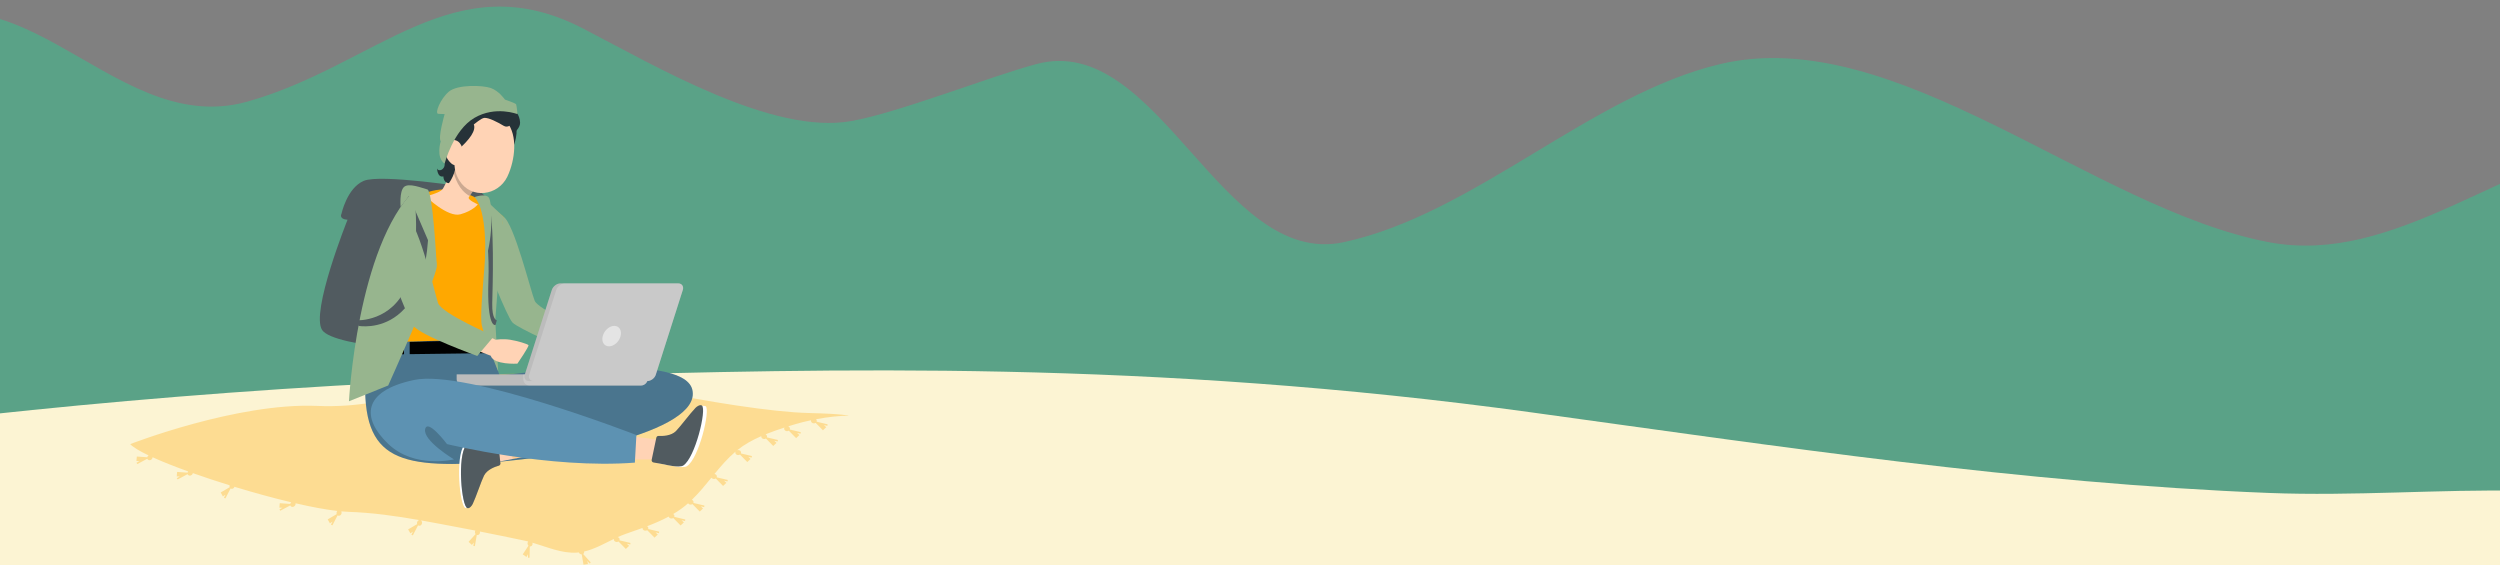 <svg width="1920" height="434" viewBox="0 0 1920 434" fill="none" xmlns="http://www.w3.org/2000/svg">
<rect x="0" y="0" width="1920" height="434" fill="#808080" stroke="none"/>
<g clip-path="url(#clip0_418_390)">
<rect y="218" width="1944" height="216" fill="#FCF4D3"/>
<path d="M2022.9 106.58C1924.97 120.521 1839.91 204.453 1742.43 186C1606.79 160.325 1456.05 17.317 1321.19 49.188C1221.98 72.637 1132.13 164.468 1032 186C937.796 206.253 889.621 24.133 796 49.188C760.008 58.831 690.302 86.462 653.903 92.968C593.379 103.792 504.794 51.47 448 22C348.843 -29.486 288.878 50.331 189.935 78.058C81.397 108.497 7.918 -55.528 -104 39.331C-184.064 107.178 -167.767 227.417 -164.912 337.495C-17.313 317.28 188.128 295.245 434.087 288.662C638.751 283.182 882.302 276.25 1177.21 316.854C1365.01 342.703 1553.54 371.167 1742.43 378.583C1807.56 381.139 1872.58 375.717 1937.48 376.879C1965.78 377.382 1994.29 374.536 2022.9 369.831L2022.88 106.58H2022.9Z" fill="#5AA287"/>
<g clip-path="url(#clip1_418_390)">
<path d="M652 319.293C651.974 319.293 648.14 317.826 620.952 317.187C592.895 316.524 542.814 308.407 501.055 299.894C459.295 291.381 437.284 286.391 391.192 287.067C345.099 287.744 305.04 314.405 243.595 311.738C182.151 309.07 100 341.079 100 341.079C102.122 343.428 107.107 346.401 114.124 349.745C114.022 349.809 113.92 349.886 113.83 349.975C113.447 350.307 113.204 350.741 113.089 351.175L105.075 350.613L104.768 354.059L107.184 354.097L104.781 355.412L105.458 356.395L113.115 352.311C113.191 352.515 113.294 352.719 113.447 352.885C114.15 353.676 115.479 353.663 116.387 352.847C116.911 352.387 117.192 351.762 117.205 351.175C124.708 354.582 134.077 358.296 144.52 362.074C144.29 362.355 144.124 362.674 144.035 362.993L136.02 362.431L135.714 365.877L138.129 365.916L135.739 367.243L136.417 368.226L144.073 364.142C144.15 364.346 144.252 364.55 144.405 364.716C145.108 365.507 146.425 365.495 147.345 364.678C147.767 364.308 148.023 363.835 148.125 363.363C157.009 366.516 166.583 369.681 176.361 372.705C176.361 372.718 176.348 372.744 176.348 372.757C176.22 373.254 176.259 373.739 176.412 374.16L169.484 378.232L171.184 381.244L173.204 379.916L171.989 382.367L173.101 382.801L177.102 375.105C177.281 375.232 177.486 375.335 177.703 375.386C178.687 375.628 179.723 374.952 180.068 373.854C194.767 378.334 209.825 382.469 223.681 385.762C223.655 385.775 223.63 385.8 223.617 385.813C223.233 386.145 222.99 386.579 222.875 387.013L214.861 386.451L214.554 389.897L216.97 389.935L214.58 391.263L215.257 392.245L222.914 388.161C222.99 388.365 223.093 388.57 223.246 388.735C223.949 389.527 225.279 389.514 226.186 388.697C226.851 388.097 227.132 387.255 226.953 386.515C239.045 389.297 250.102 391.39 259.049 392.411C258.806 392.692 258.627 393.037 258.525 393.432C258.397 393.93 258.436 394.415 258.589 394.836L251.661 398.907L253.361 401.919L255.381 400.592L254.166 403.043L255.278 403.476L259.279 395.781C259.458 395.908 259.663 396.01 259.88 396.061C260.915 396.317 261.989 395.564 262.283 394.364C262.424 393.777 262.36 393.202 262.13 392.73C264.111 392.909 265.977 393.037 267.69 393.1C285.802 393.7 303.953 396.265 321.95 399.405C321.196 399.571 320.532 400.222 320.314 401.115C320.186 401.613 320.225 402.098 320.378 402.519L313.45 406.591L315.15 409.603L317.17 408.275L315.956 410.726L317.068 411.16L321.068 403.464C321.247 403.591 321.439 403.693 321.669 403.744C322.705 404 323.778 403.247 324.072 402.047C324.315 401.064 323.944 400.094 323.229 399.635C333.569 401.46 343.859 403.464 354.059 405.391C357.728 406.08 361.384 406.782 365.052 407.497C364.835 407.88 364.732 408.339 364.758 408.837C364.796 409.347 364.975 409.807 365.244 410.164L359.875 416.137L362.406 418.498L363.927 416.622L363.505 419.328L364.694 419.404L366.177 410.866C366.381 410.943 366.611 410.968 366.829 410.955C367.89 410.892 368.695 409.845 368.618 408.62C368.605 408.479 368.593 408.339 368.554 408.211C379.982 410.458 391.396 412.793 402.785 415.205C403.731 415.41 404.677 415.627 405.636 415.869C405.227 416.367 405.048 417.094 405.201 417.835C405.303 418.332 405.559 418.753 405.878 419.073L401.456 425.773L404.306 427.738L405.521 425.658L405.508 428.389L406.696 428.287L406.888 419.621C407.106 419.66 407.323 419.66 407.553 419.609C408.588 419.379 409.227 418.23 408.972 417.03C408.959 416.941 408.933 416.865 408.908 416.775C420.028 420.043 431.379 425.122 442.857 424.42C443.42 424.382 443.982 424.331 444.545 424.267C444.711 424.688 445.018 425.071 445.427 425.352C445.848 425.645 446.321 425.786 446.769 425.786L448.136 433.699L451.562 433.175L451.025 430.827L452.891 432.831L453.684 431.937L447.881 425.492C448.06 425.377 448.226 425.224 448.354 425.033C448.648 424.599 448.724 424.076 448.597 423.578C456.598 421.765 463.999 417.515 471.49 413.891C471.451 414.031 471.426 414.172 471.426 414.325C471.426 415.384 472.423 416.252 473.65 416.252C474.161 416.252 474.621 416.099 475.005 415.856L480.629 421.587L483.147 419.213L481.37 417.579L484.042 418.166L484.195 416.979L475.746 414.963C475.835 414.759 475.874 414.542 475.874 414.312C475.874 413.482 475.26 412.768 474.404 412.5C476.321 411.632 478.251 410.828 480.207 410.139C484.617 408.582 489.065 407.063 493.475 405.455C493.462 405.518 493.462 405.582 493.462 405.646C493.462 406.705 494.459 407.573 495.686 407.573C496.198 407.573 496.658 407.42 497.041 407.178L502.665 412.908L505.183 410.534L503.407 408.901L506.078 409.488L506.232 408.301L497.783 406.284C497.872 406.08 497.91 405.863 497.91 405.633C497.91 405.008 497.565 404.459 497.041 404.115C502.691 401.958 508.251 399.584 513.556 396.738C513.786 397.593 514.668 398.231 515.729 398.231C516.24 398.231 516.7 398.078 517.084 397.835L522.708 403.566L525.226 401.192L523.449 399.558L526.121 400.145L526.274 398.958L517.838 396.942C517.927 396.738 517.966 396.521 517.966 396.291C517.966 395.653 517.608 395.104 517.071 394.747C519.257 393.445 521.391 392.054 523.475 390.548C525.213 389.284 526.875 387.931 528.473 386.528C528.843 387.14 529.585 387.549 530.441 387.549C530.952 387.549 531.413 387.395 531.796 387.153L537.42 392.883L539.938 390.509L538.162 388.876L540.833 389.463L540.986 388.276L532.537 386.259C532.627 386.055 532.665 385.838 532.665 385.609C532.665 384.83 532.128 384.166 531.361 383.86C536.794 378.627 541.587 372.744 546.393 366.847C546.764 367.447 547.505 367.868 548.349 367.868C548.86 367.868 549.32 367.715 549.704 367.473L555.328 373.203L557.846 370.829L556.069 369.196L558.741 369.783L558.894 368.596L550.445 366.579C550.535 366.375 550.573 366.158 550.573 365.928C550.573 364.971 549.755 364.167 548.694 364.027C553.718 357.913 558.882 351.928 564.889 346.835C564.774 347.065 564.71 347.32 564.71 347.588C564.71 348.648 565.707 349.516 566.934 349.516C567.446 349.516 567.906 349.362 568.289 349.12L573.913 354.85L576.432 352.476L574.655 350.843L577.326 351.43L577.48 350.243L569.031 348.226C569.12 348.022 569.158 347.805 569.158 347.576C569.158 346.516 568.161 345.648 566.934 345.648C566.653 345.648 566.398 345.699 566.155 345.776C566.219 345.725 566.27 345.674 566.334 345.636C571.702 341.322 578.017 337.863 584.663 334.953C584.651 335.055 584.638 335.145 584.638 335.247C584.638 336.306 585.635 337.174 586.862 337.174C587.373 337.174 587.833 337.021 588.217 336.778L593.841 342.509L596.359 340.135L594.582 338.501L597.254 339.088L597.407 337.901L588.958 335.885C589.048 335.681 589.086 335.464 589.086 335.234C589.086 334.519 588.626 333.881 587.948 333.549C592.742 331.597 597.65 329.912 602.456 328.368C602.303 328.623 602.226 328.916 602.226 329.223C602.226 330.282 603.223 331.15 604.45 331.15C604.961 331.15 605.422 330.997 605.805 330.754L611.429 336.485L613.947 334.111L612.171 332.477L614.842 333.064L614.995 331.877L606.546 329.861C606.636 329.657 606.674 329.44 606.674 329.21C606.674 328.419 606.125 327.73 605.332 327.436C607.019 326.913 608.681 326.402 610.317 325.904C613.909 324.807 618.255 323.709 622.895 322.739C622.844 322.892 622.818 323.046 622.818 323.211C622.818 324.271 623.815 325.139 625.042 325.139C625.554 325.139 626.014 324.986 626.397 324.743L632.021 330.474L634.539 328.1L632.763 326.466L635.434 327.053L635.588 325.866L627.139 323.85C627.228 323.645 627.266 323.428 627.266 323.199C627.266 322.727 627.062 322.293 626.73 321.948C635.613 320.314 645.149 319.14 652 319.293Z" fill="#FFA800" fill-opacity="0.31"/>
</g>
<path d="M359.581 143.904C359.581 143.904 292.197 133.381 279.33 138.913C266.462 144.425 262.233 164.247 262.233 164.247C262.233 164.247 259.948 168.276 266.903 168.777C266.903 168.777 238.382 239.828 247.401 253.457C256.421 267.066 347.255 272.518 359.581 265.844C371.907 259.17 401.51 148.894 359.581 143.904Z" fill="#515B60"/>
<path d="M399.266 211.607C399.266 211.607 408.185 232.312 410.189 235.198C412.193 238.084 456.588 258.487 456.588 258.487C456.588 258.487 461.959 257.626 467.431 258.487C472.903 259.349 480.439 261.654 481.12 262.516C481.802 263.378 472.863 276.326 472.863 276.326C472.863 276.326 455.125 277.428 452.94 270.413C452.94 270.413 408.465 253.898 403.274 249.588C398.103 245.279 383.712 219.665 383.712 219.665L399.266 211.607Z" fill="#E4897B"/>
<path d="M386.498 166.271C394.836 171.242 407.884 224.756 410.69 231.109C413.496 237.443 447.569 252.916 447.569 252.916L432.456 267.387C432.456 267.387 398.003 252.134 393.654 247.765C389.284 243.396 372.108 199.001 372.108 199.001L386.498 166.271Z" fill="#97B58E"/>
<path d="M383.733 288.552C383.733 288.552 524.273 268.369 531.688 299.215C539.525 331.825 426.684 353.811 359.24 356.116C291.796 358.421 272.395 343.61 283.218 260.252L374.212 260.031L383.733 288.552Z" fill="#5D92B2"/>
<path opacity="0.2" d="M383.733 288.552C383.733 288.552 524.273 268.369 531.688 299.215C539.525 331.825 426.684 353.811 359.24 356.116C291.796 358.421 272.395 343.61 283.218 260.252L374.212 260.031L383.733 288.552Z" fill="black"/>
<path d="M461.979 352.869L491.442 352.889H505.573L507.256 338.018L494.188 336.274L462.24 331.985L461.979 352.869Z" fill="#FFD3B5"/>
<path d="M506.932 336.589L503.344 353.585C503.144 354.527 503.765 355.449 504.727 355.63L513.185 357.153C513.185 357.153 524.429 360.019 527.596 357.995C536.815 352.102 545.714 314.723 541.946 311.957C537.934 310.937 538.178 312.478 536.996 313.7C533.208 317.569 525.13 328.352 521.944 331.558C518.216 335.286 511.582 335.407 508.675 335.246C507.854 335.186 507.112 335.767 506.932 336.589Z" fill="white"/>
<path d="M504.069 336.134L500.482 353.13C500.281 354.072 500.903 354.994 501.865 355.174L510.323 356.698C510.323 356.698 521.567 359.564 524.733 357.54C533.953 351.647 542.852 314.267 539.084 311.501C537.701 310.479 535.316 312.022 534.134 313.245C530.345 317.113 522.268 327.896 519.081 331.103C515.353 334.831 508.719 334.951 505.813 334.791C504.991 334.731 504.25 335.312 504.069 336.134Z" fill="#515B60"/>
<path d="M350.742 287.55V291.258C350.742 293.764 352.827 296.068 355.352 296.068H492.425C494.95 296.068 497.375 293.764 497.375 291.258V287.55H350.742Z" fill="#ABABAB"/>
<path opacity="0.2" d="M350.742 287.55V291.258C350.742 293.764 352.827 296.068 355.352 296.068H492.425C494.95 296.068 497.375 293.764 497.375 291.258V287.55H350.742Z" fill="white"/>
<path opacity="0.2" d="M401.891 287.55V291.258C401.891 293.764 404.016 296.068 406.521 296.068H492.425C494.95 296.068 497.375 293.764 497.375 291.258V287.55H401.891Z" fill="white"/>
<path d="M406.501 292.661H497.054C499.84 292.661 502.787 290.476 503.628 287.81L524.393 222.671C525.255 219.986 523.691 217.641 520.905 217.641H430.372C427.586 217.641 424.64 219.986 423.798 222.671L403.034 287.73C402.172 290.396 403.735 292.661 406.501 292.661Z" fill="#ABABAB"/>
<path opacity="0.2" d="M406.501 292.661H497.054C499.84 292.661 502.787 290.476 503.628 287.81L524.393 222.671C525.255 219.986 523.691 217.641 520.905 217.641H430.372C427.586 217.641 424.64 219.986 423.798 222.671L403.034 287.73C402.172 290.396 403.735 292.661 406.501 292.661Z" fill="white"/>
<path opacity="0.2" d="M409.928 292.661H497.075C499.86 292.661 502.807 290.476 503.649 287.81L524.413 222.671C525.275 219.986 523.711 217.641 520.925 217.641H433.799C431.013 217.641 428.067 219.986 427.225 222.671L406.461 287.73C405.579 290.396 407.143 292.661 409.928 292.661Z" fill="white"/>
<path opacity="0.5" d="M462.902 258.127C461.779 262.476 463.944 265.984 467.732 265.984C471.52 265.984 475.488 262.456 476.611 258.127C477.733 253.778 475.569 250.27 471.78 250.27C467.992 250.27 464.024 253.798 462.902 258.127Z" fill="white"/>
<path d="M310.276 272.057L281.835 272.438L282.376 263.198L310.276 262.597V272.057Z" fill="black"/>
<path d="M366.355 261.374L374.833 261.194L377.88 271.175L366.355 271.335V261.374Z" fill="black"/>
<path d="M362.728 261.455V271.376L314.645 271.997V262.497L362.728 261.455Z" fill="black"/>
<path d="M386.498 166.272C386.498 166.272 375.535 235.58 380.105 260.373L278.708 263.319C278.708 263.319 290.694 191.706 306.668 164.688C306.688 164.708 333.164 120.474 386.498 166.272Z" fill="#FFA800"/>
<path d="M327.031 150.839C327.031 150.839 343.847 167.274 353.568 164.588C363.309 161.923 366.937 156.952 366.937 156.952C366.937 156.952 359.14 153.525 359.982 151.661C360.082 151.44 360.323 151.059 360.683 150.498C363.569 146.089 373.892 132.019 373.892 132.019L351.764 119.632C351.764 119.632 349.94 123.901 347.736 128.992C344.749 135.747 341.021 143.964 339.739 145.488C337.514 148.173 327.031 150.839 327.031 150.839Z" fill="#FFD3B5"/>
<path opacity="0.2" d="M347.696 128.992C349.079 136.789 352.486 146.009 360.643 150.498C363.529 146.089 373.851 132.019 373.851 132.019L351.724 119.632C351.744 119.632 349.92 123.901 347.696 128.992Z" fill="black"/>
<path d="M343.266 113.679C343.266 113.679 341.041 120.694 341.482 125.645C341.923 130.595 336.371 132.279 335.67 129.252C335.67 129.252 335.77 136.588 340.52 135.486C340.52 135.486 340.5 140.557 344.769 140.637C344.769 140.637 350.742 132.96 350.081 123.46C349.459 113.96 343.266 113.679 343.266 113.679Z" fill="#263238"/>
<path d="M381.367 89.367C374.152 92.354 375.395 109.109 387.36 123.44C394.736 117.107 398.063 102.475 396.319 96.703C393.533 87.463 387.641 86.802 381.367 89.367Z" fill="#263238"/>
<path d="M391.87 130.174C391.87 130.174 391.87 130.194 391.85 130.234C391.168 132.258 390.387 134.142 389.545 135.866C382.43 150.357 361.986 153.163 352.907 138.832C352.867 138.772 352.827 138.752 352.806 138.692C346.834 129.051 349.079 120.032 351.564 104.439C352.065 101.132 353.308 98.005 355.252 95.259C362.086 85.519 375.515 83.133 385.256 89.968C397.141 98.186 396.44 116.845 391.87 130.174Z" fill="#FFD3B5"/>
<path d="M394.956 101.854C394.956 101.854 399.606 98.287 399.426 94.118C399.145 88.045 395.498 83.996 391.249 81.471C388.082 79.426 383.452 77.903 376.697 77.502C358.94 76.46 349.259 81.791 346.212 91.291C344.328 94.659 344.368 100.892 346.072 106.745C346.072 106.785 346.092 106.825 346.092 106.845C346.092 106.845 346.092 106.845 346.092 106.825C347.094 110.252 348.658 113.539 350.742 116.004C361.545 106.604 365.594 99.99 363.89 95.561C364.231 95.44 369.622 90.65 372.007 90.53C375.435 90.35 381.808 93.617 386.959 96.683C389.785 98.367 392.692 95.681 392.692 95.681L394.956 101.854Z" fill="#263238"/>
<path d="M341.502 115.102C341.743 119.07 343.547 122.798 346.513 125.444C350.482 128.911 354.711 125.905 355.512 120.974C356.234 116.545 355.011 109.39 350.121 107.826C345.23 106.243 341.222 110.232 341.502 115.102Z" fill="#FFD3B5"/>
<path d="M341.482 125.644C341.482 125.644 348.056 100.07 364.311 90.549C380.566 81.029 397.422 87.663 397.422 87.663C397.422 87.663 396.821 80.829 396.339 80.047C395.838 79.245 387.781 76.48 387.781 76.48C387.781 76.48 383.191 69.745 376.838 67.56C370.464 65.396 351.404 64.794 344.769 70.346C338.135 75.898 333.706 87.202 336.532 87.403C339.338 87.603 341.482 87.603 341.482 87.603C341.482 87.603 336.231 105.742 338.476 108.468C338.476 108.448 334.588 121.095 341.482 125.644Z" fill="#97B58E"/>
<path d="M382.863 355.686L380.899 338.429C380.798 337.467 379.896 336.785 378.954 336.926L370.436 338.168C370.436 338.168 358.871 339.01 356.506 341.916C349.612 350.434 352.999 388.696 357.448 390.139C359.072 390.66 360.856 388.456 361.597 386.932C363.962 382.062 368.211 369.275 370.236 365.246C372.601 360.516 378.854 358.311 381.66 357.55C382.442 357.309 382.943 356.527 382.863 355.686Z" fill="white"/>
<path d="M418.948 326.574L391.008 335.874L377.579 340.343L380.686 354.994L393.654 352.509L425.301 346.456L418.948 326.574Z" fill="#FFD3B5"/>
<path d="M384.314 355.756L382.349 338.499C382.249 337.537 381.347 336.856 380.405 336.996L371.887 338.238C371.887 338.238 360.322 339.08 357.957 341.986C351.063 350.505 354.45 388.766 358.899 390.209C360.523 390.731 362.307 388.526 363.048 387.003C365.413 382.132 369.662 369.345 371.687 365.316C374.052 360.586 380.305 358.381 383.111 357.62C383.893 357.379 384.394 356.598 384.314 355.756Z" fill="#263238"/>
<path opacity="0.2" d="M418.947 326.574L391.008 335.874L393.653 352.509L425.301 346.456L418.947 326.574Z" fill="#FFA800"/>
<path opacity="0.2" d="M384.314 355.756L382.349 338.499C382.249 337.537 381.347 336.856 380.405 336.996L371.887 338.238C371.887 338.238 360.322 339.08 357.957 341.986C351.063 350.505 354.45 388.766 358.899 390.209C360.523 390.731 362.307 388.526 363.048 387.003C365.413 382.132 369.662 369.345 371.687 365.316C374.052 360.586 380.305 358.381 383.111 357.62C383.893 357.379 384.394 356.598 384.314 355.756Z" fill="white"/>
<path d="M488.757 334.109C488.757 334.109 357.998 283.321 317.972 291.819C277.927 300.297 277.746 321.262 298.03 340.804C318.333 360.345 348.658 352.809 348.658 352.809C348.658 352.809 324.827 338.519 326.49 329.72C328.154 320.901 343.306 341.064 343.306 341.064C343.306 341.064 422.335 360.385 487.574 355.295L488.757 334.109Z" fill="#5D92B2"/>
<path d="M318.734 145.507C318.734 145.507 336.411 193.589 335.51 204.413C334.588 215.236 298.13 296.068 298.13 296.068L268.005 308.174C267.985 308.194 274.239 189.3 318.734 145.507Z" fill="#97B58E"/>
<path d="M382.59 285.145C382.59 285.145 373.15 262.717 370.123 250.291C367.097 237.864 377.68 174.028 371.987 152.622L386.518 166.291L380.345 246.021L382.59 285.145Z" fill="#97B58E"/>
<path d="M275.301 250.271C275.301 250.271 338.015 262.317 328.094 147.753L317.872 146.851C317.872 146.851 324.085 190.383 312.661 218.864C301.216 247.345 274.219 246.002 274.219 246.002L275.301 250.271Z" fill="#515B60"/>
<path d="M335.129 199.382L314.084 150.498L307.69 158.896C307.69 158.896 306.568 147.051 310.256 143.603C313.964 140.176 324.185 144.465 328.234 145.487C332.283 146.529 335.129 199.382 335.129 199.382Z" fill="#97B58E"/>
<path d="M368.3 153.364C368.3 153.364 376.417 177.396 375.114 215.056C373.791 252.716 380.546 249.59 380.546 249.59L381.528 246.022C381.528 246.022 377.74 245.581 378.04 232.894C378.361 220.207 380.005 168.998 375.114 155.549L368.3 153.364Z" fill="#515B60"/>
<path d="M372.549 197.999C372.549 197.999 374.473 161.902 364.411 151.36C364.411 151.36 372.007 148.514 375.094 151.36C378.181 154.206 378.942 181.684 372.869 199.402" fill="#97B58E"/>
<path d="M321.62 212.671C321.62 212.671 330.799 233.976 332.864 236.943C334.928 239.909 380.606 260.914 380.606 260.914C380.606 260.914 386.138 260.032 391.77 260.914C397.402 261.796 405.158 264.161 405.86 265.063C406.561 265.945 397.362 279.273 397.362 279.273C397.362 279.273 379.103 280.416 376.858 273.18C376.858 273.18 331.08 256.184 325.749 251.754C320.417 247.305 305.626 220.969 305.626 220.969L321.62 212.671Z" fill="#FFD3B5"/>
<path d="M310.276 164.868C320.056 164.888 333.786 224.596 336.391 232.673C339.017 240.77 379.423 258.127 379.423 258.127L366.536 273.38C366.536 273.38 322.682 257.546 317.531 250.27C312.38 242.995 296.767 201.486 296.045 191.906C295.344 182.345 303.782 164.848 310.276 164.868Z" fill="#97B58E"/>
</g>
<defs>
<clipPath id="clip0_418_390">
<rect width="1920" height="434" fill="white"/>
</clipPath>
<clipPath id="clip1_418_390">
<rect width="552" height="146.657" fill="white" transform="translate(100 287.004)"/>
</clipPath>
</defs>
</svg>
